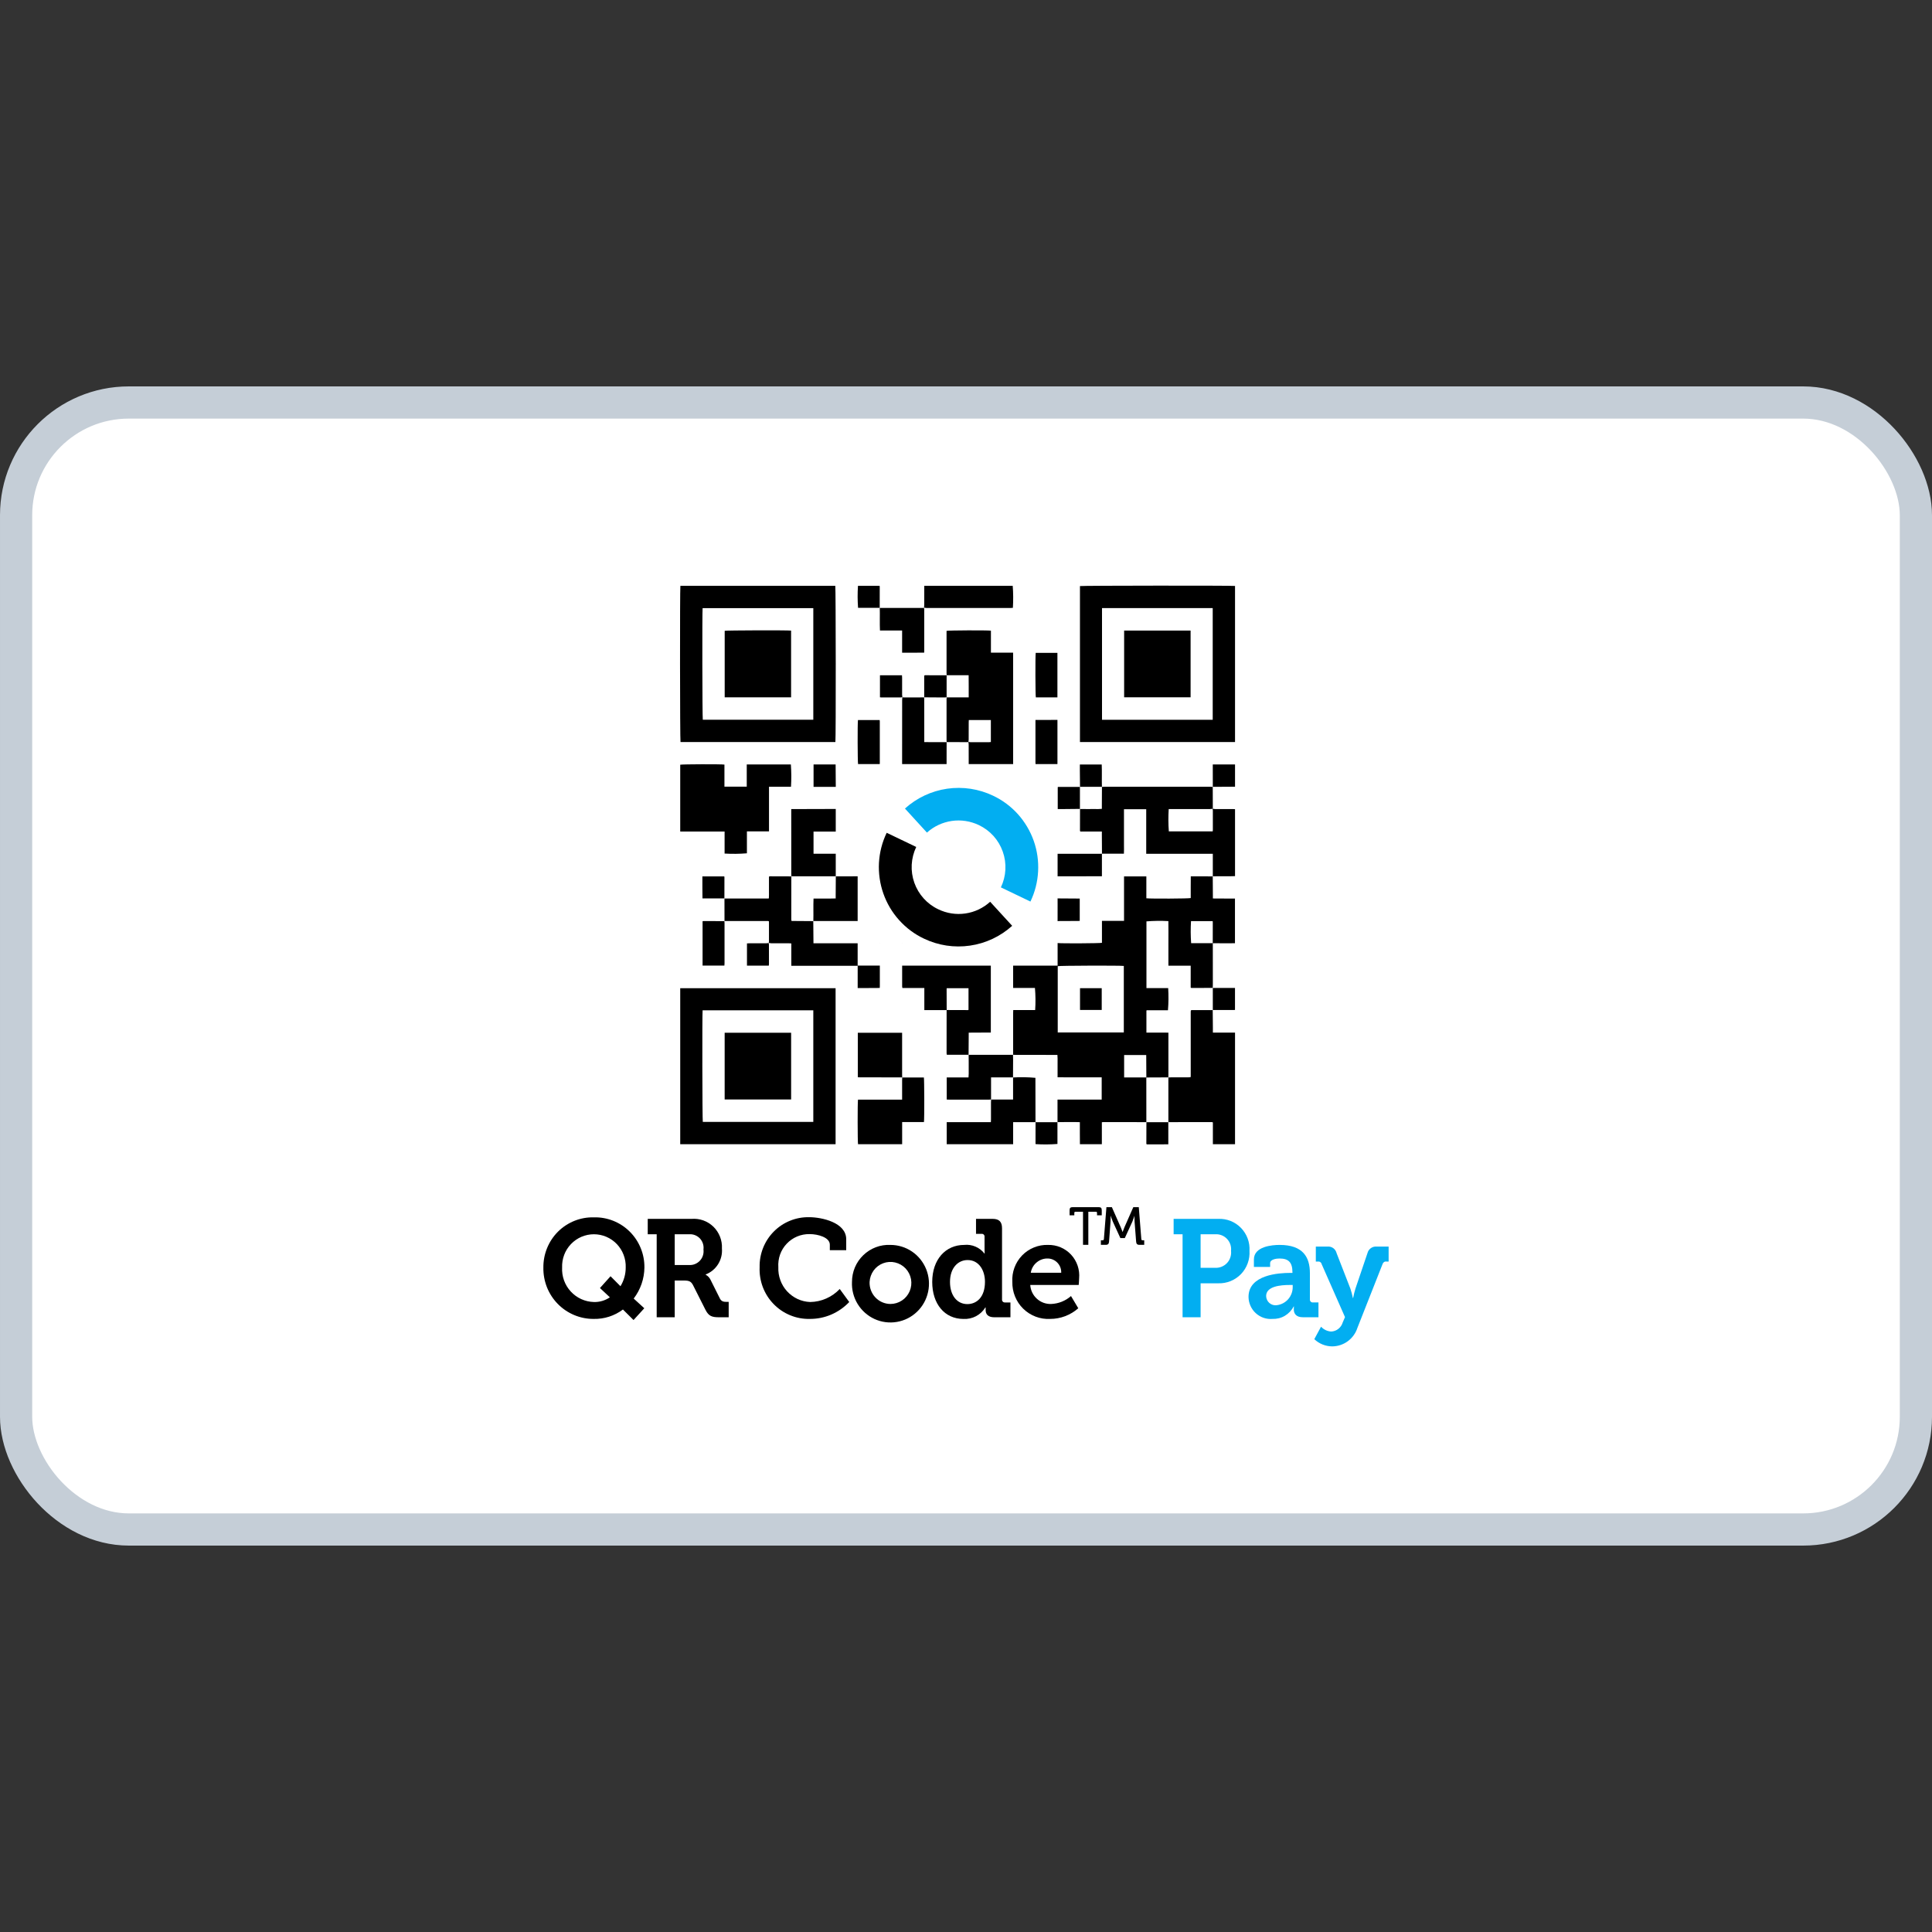 <svg width="60" height="60" viewBox="0 0 60 60" fill="none" xmlns="http://www.w3.org/2000/svg">
<rect x="0" y="0" width="60" height="60" fill="#333333" stroke="none"/>
<rect x="0.5" y="12.5" width="59" height="35" rx="3.5" fill="white" stroke="#C5CED7"/>
<path d="M37.663 27.217H37.666L37.663 27.215V27.217Z" fill="black"/>
<path d="M32.843 34.852L32.842 34.849H32.84L32.843 34.852Z" fill="black"/>
<path d="M35.601 34.849L35.601 34.852L35.603 34.849H35.601Z" fill="black"/>
<path d="M31.462 32.759V32.757L31.46 32.757L31.462 32.759Z" fill="black"/>
<path d="M36.283 33.459L36.283 33.462L36.285 33.459H36.283Z" fill="black"/>
<path d="M37.663 29.291L37.663 29.293H37.665V29.291L37.663 29.291Z" fill="black"/>
<path d="M35.603 33.462L35.601 33.462L35.601 33.46H34.911V32.765H35.597C35.599 32.997 35.6 33.228 35.601 33.46L35.603 33.46L35.603 33.462L36.283 33.459C36.284 33.44 36.286 33.42 36.286 33.401C36.286 32.979 36.286 32.557 36.286 32.135V32.071C36.209 32.066 36.135 32.069 36.06 32.069C35.984 32.068 35.909 32.069 35.833 32.069H35.603V31.385L35.609 31.379C35.611 31.377 35.613 31.374 35.615 31.374C35.834 31.374 36.054 31.374 36.272 31.374C36.291 31.145 36.293 30.915 36.279 30.686H35.604V28.614C35.831 28.596 36.058 28.593 36.285 28.606C36.289 28.835 36.286 29.065 36.286 29.295C36.287 29.524 36.286 29.752 36.286 29.99H36.978V30.67C36.99 30.677 36.994 30.682 36.998 30.682C37.22 30.681 37.441 30.681 37.663 30.68C37.664 30.641 37.666 30.601 37.666 30.561C37.666 30.138 37.666 29.716 37.665 29.293H37.663L37.663 29.291H36.992C36.975 29.063 36.974 28.834 36.988 28.606H37.656C37.66 28.613 37.664 28.617 37.664 28.622C37.664 28.845 37.663 29.068 37.663 29.291L37.665 29.291V29.293C37.781 29.294 37.896 29.294 38.011 29.294C38.126 29.294 38.241 29.297 38.353 29.292V27.906C38.123 27.902 37.897 27.908 37.667 27.903C37.667 27.862 37.667 27.832 37.667 27.802C37.665 27.607 37.664 27.412 37.663 27.217L36.981 27.216C36.98 27.33 36.98 27.443 36.979 27.556C36.979 27.668 36.979 27.78 36.979 27.89C36.923 27.908 35.727 27.914 35.601 27.897V27.218H34.908V28.599H34.222V29.28C34.161 29.297 32.963 29.303 32.845 29.287L32.845 29.233V29.988L31.464 29.988V30.681H32.141C32.161 30.91 32.163 31.139 32.148 31.368H31.467C31.466 31.404 31.464 31.433 31.464 31.462C31.464 31.864 31.464 32.266 31.464 32.667C31.464 32.697 31.463 32.727 31.462 32.757C31.492 32.758 31.521 32.76 31.55 32.76C31.95 32.76 32.349 32.761 32.748 32.761H32.839C32.845 32.837 32.846 32.913 32.844 32.99C32.845 33.066 32.844 33.142 32.844 33.218V33.456C33 33.459 33.151 33.457 33.301 33.458C33.453 33.458 33.605 33.458 33.756 33.458H34.214V34.149H32.842V34.849C32.92 34.848 32.997 34.848 33.075 34.847C33.151 34.847 33.226 34.847 33.302 34.847C33.379 34.848 33.456 34.845 33.536 34.85C33.536 34.972 33.536 35.084 33.536 35.196C33.537 35.309 33.538 35.422 33.538 35.535H34.219V34.852C34.239 34.85 34.251 34.848 34.263 34.848C34.709 34.848 35.155 34.849 35.601 34.849C35.6 34.394 35.6 33.938 35.6 33.482C35.6 33.475 35.601 33.468 35.603 33.462ZM34.901 32.064H32.849V30.005C32.901 29.988 34.77 29.982 34.901 29.998V32.064Z" fill="black"/>
<path d="M37.666 30.68L37.663 30.68V30.682L37.666 30.68Z" fill="black"/>
<path d="M35.601 33.46L35.601 33.462L35.603 33.462L35.603 33.46L35.601 33.46Z" fill="black"/>
<path d="M29.398 23.048L28.704 23.047V22.96C28.704 22.555 28.704 22.151 28.703 21.747C28.703 21.717 28.701 21.688 28.7 21.658C28.487 21.659 28.273 21.659 28.06 21.66C28.048 21.658 28.037 21.656 28.025 21.652C28.022 21.684 28.017 21.716 28.017 21.748C28.016 22.379 28.016 23.009 28.016 23.64V23.729L29.397 23.729C29.398 23.502 29.398 23.275 29.398 23.048Z" fill="black"/>
<path d="M28.024 21.654L28.026 21.654L28.027 21.651L28.024 21.654Z" fill="black"/>
<path d="M25.958 25.123H25.955L25.958 25.125V25.123Z" fill="black"/>
<path d="M25.956 24.438L25.958 24.438V24.436L25.956 24.438Z" fill="black"/>
<path d="M25.958 25.828V25.825L25.955 25.828H25.958Z" fill="black"/>
<path d="M26.635 28.603L26.635 27.215L25.957 27.216C25.956 27.409 25.955 27.601 25.953 27.793C25.953 27.826 25.953 27.858 25.953 27.902C25.838 27.908 25.726 27.904 25.614 27.905C25.5 27.906 25.387 27.905 25.265 27.905C25.255 28.141 25.266 28.373 25.259 28.604C25.458 28.604 25.657 28.603 25.855 28.603C26.115 28.602 26.375 28.602 26.635 28.603Z" fill="black"/>
<path d="M25.259 28.604H25.257L25.26 28.606L25.259 28.604Z" fill="black"/>
<path d="M28.7 21.656L28.7 21.658H28.702L28.7 21.656Z" fill="black"/>
<path d="M25.958 26.515V26.512H25.955L25.958 26.515Z" fill="black"/>
<path d="M29.398 23.046L29.398 23.048H29.4L29.398 23.046Z" fill="black"/>
<path d="M25.955 27.216L25.958 27.218L25.957 27.215L25.955 27.216Z" fill="black"/>
<path d="M21.125 35.535H25.95V30.689H21.125V35.535ZM21.82 31.376H25.258V34.842H21.826C21.811 34.788 21.805 31.498 21.82 31.376Z" fill="black"/>
<path d="M25.944 23.045C25.961 22.955 25.957 18.246 25.941 18.193H21.13C21.113 18.284 21.117 22.992 21.134 23.045H25.944ZM21.82 18.886H25.258V22.352H21.826C21.811 22.297 21.805 19.006 21.82 18.886Z" fill="black"/>
<path d="M38.355 18.197C38.26 18.182 33.594 18.186 33.539 18.201V23.045H38.355V18.197ZM37.662 22.353H34.224V18.885H37.662V22.353Z" fill="black"/>
<path d="M29.4 23.046L29.398 23.046L29.4 23.048V23.046Z" fill="black"/>
<path d="M29.398 21.658L29.4 21.658L29.4 21.656L29.398 21.658Z" fill="black"/>
<path d="M29.4 20.969H29.398L29.401 20.973L29.4 20.969Z" fill="black"/>
<path d="M30.076 23.04L30.075 23.042L30.077 23.042L30.076 23.04Z" fill="black"/>
<path d="M30.084 21.658H29.4C29.399 21.678 29.396 21.697 29.396 21.716C29.396 22.142 29.396 22.569 29.396 22.995C29.396 23.012 29.399 23.029 29.4 23.046C29.618 23.047 29.837 23.048 30.055 23.048C30.062 23.047 30.069 23.045 30.075 23.042L30.074 23.04L30.076 23.04C30.08 23.016 30.082 22.991 30.083 22.967C30.084 22.791 30.084 22.616 30.084 22.441C30.084 22.416 30.086 22.391 30.087 22.362H30.772V23.044C30.751 23.046 30.734 23.049 30.717 23.049C30.523 23.05 30.328 23.05 30.134 23.049C30.114 23.047 30.095 23.045 30.076 23.04L30.075 23.042C30.079 23.069 30.082 23.095 30.083 23.122C30.084 23.298 30.084 23.473 30.084 23.649L30.084 23.729L31.464 23.729V21.654C31.464 21.425 31.464 21.196 31.464 20.967C31.464 20.737 31.464 20.507 31.463 20.268H30.774V19.586C30.657 19.57 29.45 19.575 29.396 19.592V19.645C29.396 20.067 29.396 20.489 29.396 20.912C29.396 20.931 29.399 20.95 29.4 20.969H30.082C30.086 21.198 30.083 21.424 30.084 21.658Z" fill="black"/>
<path d="M34.224 24.439V24.436L34.221 24.439H34.224Z" fill="black"/>
<path d="M33.538 25.125H33.542L33.541 25.121L33.538 25.125Z" fill="black"/>
<path d="M34.906 26.241C34.907 26.149 34.906 26.058 34.906 25.966V25.131H35.597V26.515H37.665V27.215C37.895 27.208 38.126 27.22 38.355 27.209V25.13C38.326 25.128 38.302 25.126 38.277 25.126C38.098 25.126 37.919 25.126 37.739 25.126C37.712 25.124 37.686 25.121 37.66 25.117L37.658 25.118C37.662 25.135 37.665 25.151 37.666 25.168C37.667 25.372 37.667 25.575 37.666 25.778C37.665 25.792 37.664 25.805 37.661 25.819H36.299C36.282 25.588 36.281 25.357 36.295 25.126H36.373C36.775 25.126 37.176 25.126 37.577 25.126C37.604 25.125 37.631 25.121 37.658 25.118L37.657 25.116L37.66 25.117C37.662 25.113 37.664 25.109 37.665 25.104C37.664 24.882 37.664 24.66 37.663 24.438C37.638 24.436 37.614 24.434 37.589 24.434C36.492 24.434 35.394 24.434 34.296 24.434C34.272 24.434 34.247 24.436 34.222 24.437C34.221 24.629 34.22 24.822 34.219 25.014C34.219 25.047 34.219 25.079 34.219 25.119C34.143 25.127 34.068 25.129 33.992 25.125C33.916 25.127 33.84 25.126 33.765 25.126C33.69 25.125 33.616 25.125 33.541 25.124C33.541 25.351 33.54 25.578 33.54 25.805C33.54 25.809 33.545 25.813 33.553 25.824H34.219C34.219 25.858 34.219 25.886 34.219 25.913C34.22 26.112 34.221 26.312 34.223 26.512H34.904C34.909 26.422 34.906 26.331 34.906 26.241Z" fill="black"/>
<path d="M34.223 26.512L34.22 26.512L34.223 26.514L34.223 26.512Z" fill="black"/>
<path d="M37.658 25.118L37.659 25.119L37.66 25.117L37.657 25.116L37.658 25.118Z" fill="black"/>
<path d="M37.663 24.436L37.663 24.438L37.665 24.439L37.663 24.436Z" fill="black"/>
<path d="M37.666 27.217L37.665 27.215L37.663 27.215L37.666 27.217Z" fill="black"/>
<path d="M23.196 26.5V25.82H23.882V24.433H24.565C24.579 24.202 24.578 23.971 24.561 23.741H23.191V24.43H22.498V23.745C22.398 23.729 21.178 23.733 21.125 23.749V25.824H22.503V26.508C22.734 26.522 22.965 26.519 23.196 26.5Z" fill="black"/>
<path d="M36.283 33.462L36.285 33.462V33.459L36.283 33.462Z" fill="black"/>
<path d="M36.285 34.852L36.285 34.849H36.283L36.285 34.852Z" fill="black"/>
<path d="M37.662 31.369L37.666 31.371L37.662 31.366V31.369Z" fill="black"/>
<path d="M37.667 32.068C37.667 32.006 37.667 31.953 37.667 31.9C37.665 31.723 37.664 31.546 37.662 31.369H37C36.995 31.373 36.991 31.377 36.986 31.381C36.985 31.383 36.984 31.385 36.983 31.387C36.982 31.392 36.981 31.397 36.98 31.402C36.98 31.404 36.979 31.407 36.98 31.41C36.979 31.417 36.979 31.425 36.979 31.433C36.979 32.096 36.979 32.759 36.979 33.422C36.978 33.427 36.978 33.432 36.977 33.437C36.976 33.44 36.975 33.442 36.972 33.454C36.949 33.455 36.922 33.458 36.896 33.458C36.719 33.458 36.542 33.458 36.366 33.458C36.339 33.458 36.312 33.46 36.285 33.462L36.285 34.849C36.736 34.849 37.188 34.849 37.639 34.848C37.649 34.85 37.658 34.853 37.667 34.857V35.535H38.355V32.068H37.667Z" fill="black"/>
<path d="M22.497 27.904H22.499V27.901L22.497 27.904Z" fill="black"/>
<path d="M22.5 28.607V28.604H22.497L22.5 28.607Z" fill="black"/>
<path d="M24.575 27.215L24.575 27.217L24.579 27.218L24.575 27.215Z" fill="black"/>
<path d="M25.257 28.604V28.606L25.26 28.606L25.257 28.604Z" fill="black"/>
<path d="M26.635 29.294C26.564 29.294 26.492 29.294 26.421 29.294C26.065 29.294 25.709 29.294 25.353 29.294H25.263C25.261 29.06 25.259 28.833 25.257 28.606C25.064 28.605 24.87 28.604 24.676 28.602C24.646 28.602 24.616 28.602 24.582 28.602C24.578 28.587 24.575 28.572 24.574 28.556C24.574 28.11 24.575 27.664 24.575 27.217C24.351 27.216 24.128 27.215 23.904 27.215C23.898 27.215 23.891 27.221 23.881 27.227V27.454C23.881 27.528 23.882 27.602 23.881 27.676C23.88 27.751 23.884 27.826 23.878 27.9C23.868 27.902 23.857 27.903 23.847 27.904C23.398 27.904 22.949 27.904 22.499 27.904C22.499 28.137 22.5 28.37 22.5 28.604C22.951 28.604 23.402 28.603 23.853 28.603C23.862 28.604 23.87 28.607 23.878 28.61C23.879 28.623 23.881 28.635 23.881 28.647C23.881 28.845 23.881 29.044 23.881 29.242C23.88 29.256 23.877 29.271 23.873 29.285C23.9 29.289 23.927 29.292 23.954 29.294C24.133 29.294 24.313 29.294 24.492 29.294C24.517 29.294 24.541 29.297 24.575 29.299V29.993H26.636V30.684C26.87 30.683 27.095 30.686 27.321 30.682C27.322 30.656 27.324 30.64 27.324 30.625C27.324 30.413 27.324 30.2 27.324 29.987H26.635V29.294Z" fill="black"/>
<path d="M23.874 29.287L23.873 29.285L23.872 29.285L23.874 29.287Z" fill="black"/>
<path d="M30.08 32.757L30.08 32.759L30.082 32.757H30.08Z" fill="black"/>
<path d="M30.084 32.07C30.314 32.065 30.54 32.071 30.771 32.067V29.988H28.017C28.017 30.204 28.017 30.422 28.017 30.639C28.018 30.654 28.021 30.669 28.025 30.683C28.252 30.684 28.475 30.683 28.706 30.684V31.369H29.398V31.367L29.4 31.367C29.399 31.147 29.398 30.927 29.398 30.707C29.4 30.701 29.402 30.694 29.405 30.689H30.078V31.361C30.072 31.365 30.067 31.369 30.063 31.369C29.842 31.368 29.621 31.368 29.4 31.367L29.4 31.369H29.398C29.397 31.818 29.397 32.267 29.397 32.715C29.398 32.729 29.401 32.743 29.405 32.757L30.08 32.757C30.081 32.562 30.082 32.367 30.084 32.171C30.084 32.141 30.084 32.111 30.084 32.07Z" fill="black"/>
<path d="M29.4 31.367L29.398 31.367V31.369H29.4L29.4 31.367Z" fill="black"/>
<path d="M32.158 34.849L32.158 34.852L32.161 34.849L32.158 34.849Z" fill="black"/>
<path d="M31.462 33.462L31.462 33.459L31.46 33.462H31.462Z" fill="black"/>
<path d="M30.778 34.15H30.782L30.781 34.145L30.778 34.15Z" fill="black"/>
<path d="M32.156 33.473C31.925 33.452 31.694 33.448 31.462 33.462L31.462 34.148H30.781C30.779 34.175 30.776 34.202 30.776 34.229C30.776 34.407 30.776 34.585 30.776 34.763C30.776 34.79 30.774 34.817 30.772 34.85H29.401V35.535H31.464V34.849L32.158 34.849C32.157 34.42 32.157 33.991 32.156 33.562C32.156 33.532 32.156 33.502 32.156 33.473Z" fill="black"/>
<path d="M28.02 33.462C28.019 33.489 28.016 33.517 28.016 33.544C28.016 33.719 28.016 33.895 28.016 34.071V34.151H26.646C26.63 34.238 26.633 35.479 26.647 35.535H28.017V34.847H28.694C28.709 34.757 28.706 33.518 28.692 33.462H28.02Z" fill="black"/>
<path d="M28.018 33.463H28.021V33.46L28.018 33.463Z" fill="black"/>
<path d="M25.955 25.123V25.125H25.958L25.955 25.123Z" fill="black"/>
<path d="M25.955 26.514H25.265V25.825H25.955L25.955 25.123L24.573 25.127V25.21C24.573 25.854 24.573 26.498 24.574 27.141C24.574 27.166 24.576 27.19 24.578 27.215L25.955 27.215" fill="black"/>
<path d="M24.578 27.215H24.575L24.579 27.218L24.578 27.215Z" fill="black"/>
<path d="M25.955 27.215V27.216L25.957 27.215L25.955 27.215Z" fill="black"/>
<path d="M25.958 25.825L25.955 25.825L25.955 25.828L25.958 25.825Z" fill="black"/>
<path d="M25.955 26.512V26.515H25.958L25.955 26.512Z" fill="black"/>
<path d="M28.018 33.463L28.021 33.46H28.018L28.018 33.463Z" fill="black"/>
<path d="M28.016 32.158V32.074H26.64V33.455C26.669 33.456 26.693 33.458 26.717 33.458C26.879 33.458 27.041 33.458 27.202 33.458C27.474 33.459 27.746 33.459 28.018 33.46C28.017 33.43 28.016 33.401 28.016 33.371C28.016 32.967 28.016 32.562 28.016 32.158Z" fill="black"/>
<path d="M30.778 34.146L30.778 34.15L30.781 34.145L30.778 34.146Z" fill="black"/>
<path d="M31.46 33.459C31.461 33.278 31.463 33.097 31.463 32.916C31.464 32.863 31.461 32.811 31.46 32.759L30.082 32.759C30.082 32.837 30.083 32.915 30.084 32.993C30.084 33.069 30.085 33.145 30.084 33.221C30.086 33.301 30.085 33.381 30.078 33.461H29.401V34.147C29.428 34.148 29.45 34.15 29.472 34.15C29.886 34.15 30.299 34.15 30.713 34.15C30.735 34.15 30.756 34.147 30.778 34.146V33.459H31.46Z" fill="black"/>
<path d="M30.08 32.759L30.082 32.759V32.757L30.08 32.759Z" fill="black"/>
<path d="M31.462 33.459L31.46 33.459V33.462L31.462 33.459Z" fill="black"/>
<path d="M31.46 32.757L31.46 32.759L31.462 32.759L31.46 32.757Z" fill="black"/>
<path d="M31.391 18.881C31.413 18.881 31.435 18.878 31.456 18.877C31.47 18.65 31.469 18.421 31.451 18.194H28.704V18.273C28.704 18.446 28.704 18.619 28.703 18.791C28.703 18.818 28.699 18.845 28.697 18.872C28.721 18.877 28.745 18.879 28.769 18.881C29.643 18.881 30.517 18.881 31.391 18.881Z" fill="black"/>
<path d="M28.697 18.872L28.695 18.872L28.697 18.875L28.697 18.872Z" fill="black"/>
<path d="M27.32 18.88H27.322V18.877L27.32 18.88Z" fill="black"/>
<path d="M28.697 18.875L28.695 18.872L28.696 18.876L28.697 18.875Z" fill="black"/>
<path d="M28.016 19.581V20.271C28.25 20.269 28.475 20.273 28.701 20.268C28.702 20.245 28.703 20.233 28.703 20.221C28.703 19.791 28.703 19.361 28.703 18.932C28.702 18.913 28.7 18.895 28.696 18.876C28.687 18.879 28.677 18.88 28.668 18.88C28.219 18.88 27.771 18.881 27.322 18.88C27.329 19.112 27.317 19.343 27.328 19.581L28.016 19.581Z" fill="black"/>
<path d="M34.121 27.213H34.221V26.514C34.191 26.514 34.162 26.515 34.132 26.515C33.733 26.516 33.333 26.516 32.934 26.515H32.845V27.215L34.121 27.213Z" fill="black"/>
<path d="M34.22 26.512L34.221 26.514L34.223 26.514L34.22 26.512Z" fill="black"/>
<path d="M32.839 21.657V20.275H32.165C32.15 20.367 32.154 21.602 32.169 21.657H32.839Z" fill="black"/>
<path d="M21.819 28.612V29.987H22.497C22.499 29.96 22.501 29.937 22.501 29.915C22.501 29.498 22.501 29.081 22.501 28.665C22.501 28.645 22.498 28.626 22.497 28.606C22.276 28.605 22.055 28.605 21.833 28.605C21.829 28.605 21.825 28.609 21.819 28.612Z" fill="black"/>
<path d="M22.497 28.606L22.5 28.607L22.497 28.604L22.497 28.606Z" fill="black"/>
<path d="M32.84 23.726V22.357C32.611 22.358 32.386 22.356 32.157 22.359V22.423C32.157 22.843 32.157 23.262 32.157 23.682C32.157 23.698 32.159 23.714 32.16 23.73H32.833C32.835 23.728 32.837 23.727 32.84 23.726Z" fill="black"/>
<path d="M27.323 23.697C27.323 23.267 27.323 22.837 27.323 22.407C27.323 22.393 27.321 22.378 27.319 22.361H26.645C26.629 22.454 26.633 23.653 26.648 23.729H27.32C27.322 23.718 27.323 23.708 27.323 23.697Z" fill="black"/>
<path d="M37.663 24.436L37.665 24.439V24.436H37.663Z" fill="black"/>
<path d="M38.355 23.741H37.664L37.665 24.436L38.355 24.432V23.741Z" fill="black"/>
<path d="M25.266 23.741V24.436H25.956C25.954 24.204 25.953 23.973 25.951 23.741H25.266Z" fill="black"/>
<path d="M25.956 24.438L25.958 24.436L25.956 24.436L25.956 24.438Z" fill="black"/>
<path d="M23.875 29.288L23.872 29.285L23.872 29.288H23.875Z" fill="black"/>
<path d="M23.276 29.295C23.252 29.295 23.227 29.297 23.198 29.298V29.988H23.876C23.878 29.969 23.881 29.954 23.881 29.94C23.881 29.739 23.881 29.538 23.88 29.337C23.879 29.32 23.876 29.303 23.872 29.287C23.848 29.291 23.823 29.293 23.799 29.294C23.625 29.295 23.451 29.295 23.276 29.295Z" fill="black"/>
<path d="M37.666 31.371L37.665 31.366H37.662L37.666 31.371Z" fill="black"/>
<path d="M38.343 31.367C38.346 31.367 38.35 31.361 38.354 31.358V30.682L37.665 30.682L37.665 31.366C37.891 31.367 38.117 31.367 38.343 31.367Z" fill="black"/>
<path d="M37.665 30.682L37.666 30.68L37.663 30.682H37.665Z" fill="black"/>
<path d="M33.538 25.121L33.538 25.125L33.541 25.121H33.538Z" fill="black"/>
<path d="M33.538 24.435L33.538 24.438L33.542 24.439L33.538 24.435Z" fill="black"/>
<path d="M32.861 24.438C32.857 24.438 32.853 24.443 32.849 24.446V25.126C32.917 25.126 32.98 25.126 33.042 25.126C33.208 25.125 33.373 25.123 33.538 25.121V24.438C33.312 24.438 33.087 24.438 32.861 24.438Z" fill="black"/>
<path d="M34.215 23.742H33.536C33.536 23.81 33.536 23.873 33.536 23.936C33.538 24.102 33.539 24.268 33.541 24.435L34.221 24.435C34.214 24.204 34.225 23.972 34.215 23.742Z" fill="black"/>
<path d="M33.541 24.435H33.538L33.542 24.439L33.541 24.435Z" fill="black"/>
<path d="M34.224 24.436L34.221 24.435L34.221 24.439L34.224 24.436Z" fill="black"/>
<path d="M29.398 21.656V20.972C29.174 20.971 28.951 20.97 28.727 20.97C28.721 20.97 28.714 20.976 28.702 20.983L28.702 21.656C28.909 21.657 29.117 21.659 29.325 21.66C29.349 21.66 29.373 21.657 29.398 21.656Z" fill="black"/>
<path d="M29.398 20.969V20.972L29.401 20.973L29.398 20.969Z" fill="black"/>
<path d="M29.398 21.656L29.398 21.658L29.4 21.656L29.398 21.656Z" fill="black"/>
<path d="M28.702 21.656H28.7L28.702 21.658V21.656Z" fill="black"/>
<path d="M28.024 21.654L28.027 21.651L28.024 21.651L28.024 21.654Z" fill="black"/>
<path d="M28.016 21.051C28.016 21.026 28.014 21.002 28.012 20.972H27.328V21.655C27.346 21.657 27.361 21.66 27.375 21.66C27.575 21.66 27.774 21.66 27.974 21.659C27.991 21.658 28.007 21.656 28.024 21.651C28.02 21.627 28.017 21.602 28.016 21.578C28.016 21.402 28.016 21.227 28.016 21.051Z" fill="black"/>
<path d="M22.49 27.217H21.813C21.814 27.448 21.811 27.675 21.816 27.901H22.497C22.498 27.678 22.498 27.456 22.498 27.233C22.498 27.229 22.494 27.224 22.49 27.217Z" fill="black"/>
<path d="M22.497 27.901L22.497 27.904L22.499 27.901L22.497 27.901Z" fill="black"/>
<path d="M32.158 34.852H32.161V34.849L32.158 34.852Z" fill="black"/>
<path d="M32.84 34.851L32.843 34.852L32.84 34.849V34.851Z" fill="black"/>
<path d="M32.159 35.519C32.159 35.524 32.163 35.528 32.165 35.532C32.39 35.546 32.615 35.544 32.84 35.527L32.84 34.851H32.16C32.16 35.074 32.159 35.297 32.159 35.519Z" fill="black"/>
<path d="M36.283 34.851L36.285 34.852L36.283 34.849V34.851Z" fill="black"/>
<path d="M35.601 34.852L35.603 34.851V34.849L35.601 34.852Z" fill="black"/>
<path d="M35.601 35.519C35.601 35.524 35.606 35.528 35.612 35.54C35.833 35.539 36.058 35.541 36.283 35.538L36.283 34.851H35.603C35.602 35.074 35.602 35.297 35.601 35.519Z" fill="black"/>
<path d="M27.322 18.877H27.32V18.88L27.322 18.877Z" fill="black"/>
<path d="M27.32 18.877C27.32 18.654 27.321 18.431 27.321 18.209C27.321 18.204 27.317 18.2 27.313 18.193H26.645C26.63 18.421 26.631 18.649 26.648 18.877L27.32 18.877Z" fill="black"/>
<path d="M32.923 28.603C33.1 28.602 33.277 28.603 33.453 28.602C33.48 28.602 33.506 28.6 33.532 28.599V27.905C33.5 27.905 33.473 27.905 33.446 27.905C33.245 27.904 33.045 27.903 32.845 27.901V28.606C32.871 28.605 32.897 28.603 32.923 28.603Z" fill="black"/>
<path d="M33.541 31.365H34.215V30.689H33.541V31.365Z" fill="black"/>
<path d="M24.569 32.073H22.505V34.145H24.569V32.073Z" fill="black"/>
<path d="M24.568 19.584C24.442 19.569 22.559 19.575 22.506 19.59C22.506 20.277 22.506 20.966 22.506 21.656H24.568V19.584Z" fill="black"/>
<path d="M36.975 19.583H34.911V21.655H36.975V19.583Z" fill="black"/>
<path d="M26.635 27.215L26.639 27.215L26.635 27.215Z" fill="#646464"/>
<path d="M32.84 27.215V27.217H32.842L32.84 27.215Z" fill="#646464"/>
<path d="M31.462 26.514V26.512L31.46 26.514H31.462Z" fill="#646464"/>
<path d="M28.018 25.125H28.021V25.122L28.018 25.122V25.125Z" fill="#646464"/>
<path d="M27.32 23.735H27.322V23.733L27.32 23.735Z" fill="#646464"/>
<path d="M30.08 25.825V25.828H30.083L30.08 25.825Z" fill="#646464"/>
<path d="M26.64 27.217V27.215L26.639 27.215L26.638 27.217H26.64Z" fill="#646464"/>
<path d="M28.017 29.29V29.294L28.021 29.29H28.017Z" fill="#646464"/>
<path d="M28.702 29.293V29.291H28.7L28.702 29.293Z" fill="#646464"/>
<path d="M27.323 29.294V29.29H27.319L27.323 29.294Z" fill="#646464"/>
<path d="M30.083 25.828V25.825H30.08L30.083 25.828Z" fill="#646464"/>
<path d="M32.158 23.733V23.735H32.16L32.158 23.733Z" fill="#646464"/>
<path d="M31.462 26.512H31.46V26.514L31.462 26.512Z" fill="#646464"/>
<path d="M27.319 29.294H27.323L27.319 29.29V29.294Z" fill="#646464"/>
<path d="M28.017 29.294H28.021L28.021 29.29L28.017 29.294Z" fill="#646464"/>
<path d="M28.7 29.291V29.293H28.702L28.7 29.291Z" fill="#646464"/>
<path d="M32.842 27.215H32.84L32.842 27.217V27.215Z" fill="#646464"/>
<path d="M32.842 27.215L32.845 27.215V26.515L32.842 26.515L32.842 27.215Z" fill="#646464"/>
<path d="M32.16 23.733H32.158L32.16 23.735V23.733Z" fill="#646464"/>
<path d="M32.825 23.734C32.827 23.734 32.83 23.732 32.833 23.73H32.16L32.16 23.733C32.382 23.733 32.603 23.734 32.825 23.734Z" fill="#646464"/>
<path d="M27.32 23.733L27.32 23.729H26.648L26.648 23.733H27.32Z" fill="#646464"/>
<path d="M27.32 23.733L27.32 23.735L27.322 23.733L27.32 23.733Z" fill="#646464"/>
<path d="M32.842 27.903H32.84C32.841 27.968 32.844 28.033 32.844 28.099C32.843 28.267 32.841 28.436 32.84 28.605H32.842V28.607L32.845 28.606V27.901H32.842V27.903Z" fill="#646464"/>
<path d="M32.842 27.901L32.84 27.901L32.84 27.903H32.842V27.901Z" fill="#646464"/>
<path d="M32.84 28.605L32.84 28.607L32.842 28.607V28.605H32.84Z" fill="#646464"/>
<path d="M29.401 24.435H29.398V24.439L29.401 24.439L29.401 24.435Z" fill="#646464"/>
<path d="M29.398 25.122V25.125H29.401V25.121L29.398 25.122Z" fill="#646464"/>
<path d="M30.079 25.125H30.083V25.121H30.079V25.125Z" fill="#646464"/>
<path d="M29.138 28.238C28.966 28.157 28.812 28.042 28.685 27.901C28.557 27.759 28.459 27.594 28.395 27.414C28.332 27.234 28.304 27.044 28.314 26.853C28.325 26.662 28.372 26.475 28.454 26.303L27.537 25.863C27.396 26.155 27.315 26.472 27.297 26.796C27.28 27.12 27.326 27.444 27.434 27.75C27.541 28.055 27.708 28.337 27.925 28.577C28.141 28.818 28.402 29.012 28.694 29.15C29.139 29.363 29.636 29.438 30.124 29.367C30.611 29.297 31.067 29.083 31.434 28.752L30.75 28.005C30.535 28.201 30.267 28.328 29.979 28.369C29.692 28.411 29.399 28.365 29.138 28.238Z" fill="black"/>
<path d="M30.4 25.624C30.571 25.705 30.725 25.82 30.853 25.961C30.98 26.102 31.078 26.268 31.142 26.448C31.206 26.628 31.233 26.818 31.223 27.009C31.213 27.2 31.165 27.387 31.083 27.558L32.001 27.999C32.141 27.707 32.222 27.39 32.239 27.066C32.257 26.742 32.211 26.418 32.103 26.112C31.995 25.807 31.828 25.526 31.612 25.285C31.396 25.045 31.135 24.85 30.843 24.712C30.398 24.499 29.901 24.424 29.414 24.494C28.926 24.565 28.471 24.779 28.104 25.11L28.787 25.857C29.003 25.662 29.272 25.537 29.559 25.495C29.845 25.454 30.138 25.499 30.4 25.624Z" fill="#02AEF1"/>
<path d="M16.875 39.364C16.871 39.573 16.909 39.781 16.985 39.975C17.062 40.169 17.177 40.346 17.323 40.495C17.469 40.644 17.643 40.761 17.834 40.841C18.026 40.921 18.232 40.962 18.44 40.96C18.766 40.967 19.085 40.864 19.346 40.668L19.675 40.995L20.009 40.629L19.68 40.328C19.892 40.051 20.009 39.713 20.013 39.364C20.015 39.156 19.976 38.951 19.897 38.759C19.819 38.567 19.702 38.393 19.556 38.248C19.409 38.102 19.234 37.988 19.043 37.912C18.851 37.836 18.646 37.8 18.44 37.806C18.235 37.801 18.03 37.838 17.84 37.914C17.649 37.991 17.475 38.105 17.329 38.25C17.183 38.396 17.068 38.569 16.99 38.761C16.912 38.952 16.873 39.157 16.875 39.364ZM17.457 39.364C17.452 39.23 17.474 39.097 17.521 38.971C17.568 38.846 17.64 38.732 17.732 38.636C17.825 38.539 17.935 38.463 18.057 38.41C18.18 38.358 18.311 38.331 18.444 38.331C18.577 38.331 18.709 38.358 18.831 38.41C18.953 38.463 19.064 38.539 19.156 38.636C19.248 38.732 19.32 38.846 19.367 38.971C19.415 39.097 19.437 39.23 19.432 39.364C19.433 39.569 19.377 39.77 19.269 39.945L18.961 39.635L18.632 40.001L18.94 40.289C18.793 40.39 18.618 40.441 18.44 40.435C18.305 40.431 18.172 40.4 18.049 40.344C17.927 40.288 17.816 40.207 17.725 40.108C17.633 40.008 17.562 39.891 17.516 39.763C17.47 39.635 17.45 39.499 17.457 39.364Z" fill="black"/>
<path d="M20.394 40.909H20.954V39.768H21.236C21.394 39.768 21.458 39.79 21.522 39.91L21.911 40.681C22.01 40.874 22.108 40.909 22.334 40.909H22.63V40.431H22.574C22.48 40.431 22.407 40.422 22.36 40.332L22.065 39.742C22.033 39.676 21.98 39.622 21.916 39.588V39.579C22.075 39.518 22.21 39.406 22.301 39.261C22.392 39.116 22.434 38.945 22.42 38.774C22.427 38.649 22.406 38.524 22.361 38.407C22.315 38.29 22.245 38.184 22.156 38.097C22.066 38.01 21.959 37.943 21.842 37.901C21.724 37.859 21.599 37.843 21.475 37.853H20.116V38.331H20.394V40.909ZM20.954 39.286V38.331H21.407C21.468 38.327 21.53 38.337 21.587 38.36C21.644 38.383 21.696 38.418 21.738 38.463C21.78 38.508 21.811 38.562 21.83 38.621C21.849 38.68 21.855 38.743 21.847 38.804C21.855 38.867 21.849 38.931 21.83 38.991C21.811 39.051 21.779 39.106 21.736 39.152C21.693 39.198 21.64 39.234 21.582 39.257C21.524 39.281 21.461 39.29 21.398 39.286H20.954Z" fill="black"/>
<path d="M23.591 39.355C23.582 39.565 23.616 39.775 23.69 39.972C23.765 40.169 23.879 40.348 24.025 40.498C24.172 40.649 24.347 40.768 24.541 40.847C24.734 40.927 24.942 40.965 25.151 40.96C25.38 40.961 25.606 40.915 25.816 40.825C26.026 40.734 26.216 40.602 26.374 40.435L26.079 40.031C25.96 40.156 25.818 40.257 25.66 40.326C25.502 40.396 25.332 40.433 25.16 40.435C25.024 40.43 24.891 40.398 24.768 40.341C24.645 40.283 24.535 40.202 24.443 40.102C24.351 40.002 24.28 39.884 24.234 39.756C24.187 39.627 24.166 39.491 24.172 39.355C24.163 39.222 24.181 39.088 24.225 38.962C24.27 38.837 24.34 38.721 24.432 38.625C24.523 38.528 24.634 38.451 24.756 38.4C24.878 38.349 25.01 38.324 25.143 38.326C25.408 38.326 25.771 38.43 25.771 38.654V38.826H26.28V38.486C26.28 37.965 25.519 37.801 25.13 37.801C24.926 37.797 24.724 37.834 24.535 37.911C24.346 37.987 24.174 38.102 24.031 38.247C23.887 38.392 23.774 38.565 23.698 38.756C23.623 38.946 23.586 39.15 23.591 39.355Z" fill="black"/>
<path d="M26.459 39.811C26.448 40.052 26.509 40.29 26.634 40.495C26.759 40.7 26.942 40.863 27.159 40.963C27.377 41.062 27.619 41.094 27.855 41.053C28.09 41.013 28.308 40.903 28.481 40.736C28.654 40.57 28.773 40.355 28.823 40.12C28.874 39.885 28.853 39.64 28.764 39.417C28.674 39.194 28.521 39.002 28.323 38.868C28.125 38.733 27.891 38.662 27.652 38.662C27.498 38.655 27.344 38.679 27.199 38.734C27.055 38.789 26.923 38.872 26.811 38.98C26.7 39.087 26.611 39.216 26.55 39.359C26.49 39.502 26.459 39.656 26.459 39.811ZM27.006 39.811C27.013 39.684 27.056 39.561 27.131 39.457C27.206 39.354 27.309 39.275 27.428 39.231C27.547 39.186 27.677 39.178 27.8 39.207C27.924 39.236 28.037 39.301 28.124 39.393C28.212 39.486 28.27 39.603 28.293 39.728C28.315 39.854 28.3 39.984 28.25 40.101C28.199 40.219 28.116 40.319 28.009 40.389C27.903 40.459 27.779 40.496 27.652 40.496C27.564 40.495 27.478 40.477 27.398 40.442C27.317 40.407 27.245 40.356 27.185 40.292C27.124 40.228 27.078 40.152 27.047 40.07C27.016 39.987 27.003 39.899 27.006 39.811Z" fill="black"/>
<path d="M28.951 39.812C28.951 40.491 29.332 40.961 29.922 40.961C30.057 40.968 30.191 40.939 30.311 40.876C30.43 40.813 30.531 40.719 30.602 40.603H30.61V40.685C30.61 40.814 30.683 40.909 30.879 40.909H31.38V40.449H31.213C31.2 40.45 31.188 40.448 31.175 40.444C31.163 40.44 31.152 40.433 31.143 40.424C31.134 40.415 31.128 40.404 31.123 40.392C31.119 40.38 31.118 40.367 31.119 40.354V38.146C31.119 37.944 31.029 37.853 30.828 37.853H30.311V38.318H30.482C30.495 38.316 30.508 38.318 30.52 38.322C30.532 38.326 30.543 38.333 30.552 38.342C30.561 38.351 30.568 38.362 30.572 38.374C30.576 38.387 30.578 38.4 30.576 38.413V38.8C30.576 38.873 30.58 38.929 30.58 38.929H30.572C30.498 38.834 30.402 38.76 30.292 38.714C30.182 38.667 30.062 38.649 29.943 38.662C29.366 38.662 28.951 39.114 28.951 39.812ZM30.042 40.5C29.721 40.5 29.503 40.229 29.503 39.812C29.503 39.377 29.751 39.132 30.05 39.132C30.413 39.132 30.589 39.467 30.589 39.807C30.589 40.294 30.324 40.5 30.042 40.5Z" fill="black"/>
<path d="M31.439 39.811C31.436 39.966 31.464 40.119 31.522 40.262C31.58 40.405 31.666 40.535 31.776 40.642C31.886 40.75 32.017 40.834 32.161 40.889C32.304 40.944 32.457 40.968 32.611 40.96C32.933 40.961 33.245 40.843 33.487 40.629L33.261 40.25C33.09 40.4 32.875 40.486 32.649 40.496C32.485 40.503 32.325 40.446 32.203 40.335C32.08 40.225 32.006 40.071 31.995 39.906H33.5C33.5 39.906 33.513 39.768 33.513 39.704C33.525 39.57 33.51 39.434 33.467 39.307C33.423 39.179 33.354 39.062 33.263 38.964C33.171 38.865 33.06 38.788 32.937 38.736C32.813 38.684 32.68 38.659 32.547 38.662C32.397 38.657 32.248 38.684 32.109 38.741C31.971 38.797 31.845 38.882 31.741 38.99C31.637 39.099 31.556 39.227 31.504 39.369C31.452 39.51 31.43 39.661 31.439 39.811ZM32.012 39.527C32.032 39.4 32.097 39.285 32.196 39.204C32.294 39.122 32.419 39.079 32.546 39.084C32.602 39.086 32.657 39.098 32.708 39.122C32.759 39.145 32.805 39.178 32.843 39.219C32.882 39.261 32.911 39.309 32.931 39.362C32.95 39.415 32.959 39.471 32.957 39.527H32.012Z" fill="black"/>
<path d="M36.726 40.909H37.286V39.854H37.838C37.969 39.858 38.099 39.834 38.22 39.785C38.341 39.735 38.451 39.66 38.542 39.566C38.633 39.471 38.703 39.358 38.748 39.234C38.793 39.111 38.812 38.979 38.804 38.847C38.812 38.716 38.793 38.585 38.747 38.462C38.702 38.34 38.631 38.228 38.54 38.134C38.449 38.04 38.34 37.967 38.219 37.918C38.098 37.87 37.968 37.848 37.838 37.853H36.448V38.331H36.726V40.909ZM37.286 39.372V38.331H37.744C37.811 38.327 37.878 38.338 37.941 38.363C38.004 38.388 38.06 38.426 38.106 38.475C38.153 38.524 38.188 38.583 38.21 38.647C38.231 38.712 38.238 38.78 38.231 38.847C38.239 38.916 38.231 38.985 38.209 39.051C38.188 39.116 38.152 39.176 38.105 39.226C38.057 39.276 38 39.315 37.936 39.34C37.872 39.366 37.804 39.377 37.735 39.372H37.286Z" fill="#02AEF1"/>
<path d="M38.774 40.276C38.775 40.371 38.795 40.465 38.834 40.552C38.872 40.639 38.928 40.717 38.998 40.781C39.068 40.845 39.15 40.894 39.239 40.925C39.329 40.956 39.423 40.968 39.518 40.96C39.653 40.965 39.786 40.932 39.903 40.863C40.019 40.794 40.114 40.694 40.176 40.573H40.184C40.181 40.604 40.18 40.636 40.18 40.667C40.18 40.797 40.257 40.908 40.458 40.908H40.946V40.448H40.774C40.762 40.45 40.749 40.448 40.737 40.444C40.725 40.439 40.714 40.432 40.705 40.423C40.696 40.414 40.689 40.403 40.685 40.391C40.681 40.379 40.679 40.366 40.68 40.353V39.536C40.68 39.045 40.467 38.662 39.74 38.662C39.513 38.662 38.941 38.705 38.941 39.114V39.346H39.445V39.23C39.445 39.11 39.637 39.084 39.736 39.084C40.014 39.084 40.138 39.2 40.138 39.514V39.531H40.069C39.714 39.531 38.774 39.587 38.774 40.276ZM39.321 40.25C39.321 39.945 39.77 39.906 40.052 39.906H40.146V39.958C40.15 40.099 40.101 40.236 40.01 40.343C39.918 40.45 39.789 40.518 39.65 40.534C39.61 40.54 39.568 40.536 39.529 40.525C39.49 40.513 39.453 40.493 39.422 40.466C39.391 40.44 39.366 40.406 39.349 40.369C39.331 40.332 39.322 40.291 39.321 40.25Z" fill="#02AEF1"/>
<path d="M41.026 41.202L40.817 41.589C40.966 41.731 41.163 41.811 41.368 41.813C41.543 41.813 41.713 41.758 41.854 41.655C41.995 41.552 42.101 41.407 42.155 41.24L42.937 39.256C42.945 39.23 42.962 39.208 42.984 39.193C43.007 39.179 43.035 39.174 43.061 39.179H43.125V38.714H42.758C42.693 38.707 42.627 38.724 42.574 38.762C42.52 38.8 42.482 38.856 42.467 38.92L42.095 40.018C42.066 40.114 42.041 40.212 42.023 40.31H42.014C41.995 40.211 41.969 40.114 41.937 40.018L41.51 38.92C41.495 38.857 41.458 38.8 41.406 38.762C41.353 38.724 41.288 38.707 41.223 38.714H40.864V39.179H40.928C40.954 39.175 40.98 39.18 41.001 39.195C41.023 39.209 41.038 39.231 41.044 39.256L41.77 40.904L41.698 41.072C41.675 41.151 41.627 41.22 41.563 41.27C41.499 41.321 41.42 41.349 41.339 41.352C41.219 41.344 41.108 41.29 41.026 41.202Z" fill="#02AEF1"/>
<path d="M33.634 38.66H33.799V37.632H34.033C34.038 37.631 34.043 37.632 34.047 37.633C34.052 37.635 34.056 37.638 34.06 37.641C34.063 37.645 34.066 37.649 34.068 37.654C34.069 37.658 34.07 37.663 34.069 37.669V37.743H34.216V37.589C34.216 37.514 34.191 37.489 34.117 37.489H33.316C33.242 37.489 33.217 37.514 33.217 37.589V37.743H33.364V37.669C33.363 37.663 33.364 37.658 33.365 37.654C33.367 37.649 33.37 37.645 33.373 37.641C33.377 37.638 33.381 37.635 33.386 37.633C33.39 37.632 33.395 37.631 33.4 37.632H33.634V38.66Z" fill="black"/>
<path d="M34.189 38.66H34.336C34.412 38.66 34.438 38.629 34.443 38.554L34.489 37.935C34.494 37.866 34.492 37.761 34.492 37.761H34.496C34.496 37.761 34.53 37.874 34.558 37.935L34.794 38.45H34.932L35.168 37.935C35.196 37.872 35.229 37.763 35.229 37.763H35.232C35.232 37.763 35.23 37.866 35.235 37.935L35.283 38.554C35.288 38.629 35.314 38.66 35.389 38.66H35.535V38.518H35.481C35.458 38.518 35.446 38.504 35.445 38.481L35.366 37.489H35.196L34.922 38.11C34.895 38.173 34.865 38.257 34.865 38.257H34.861C34.861 38.257 34.832 38.173 34.804 38.11L34.53 37.489H34.361L34.282 38.481C34.28 38.504 34.268 38.518 34.245 38.518H34.189V38.66Z" fill="black"/>
</svg>
